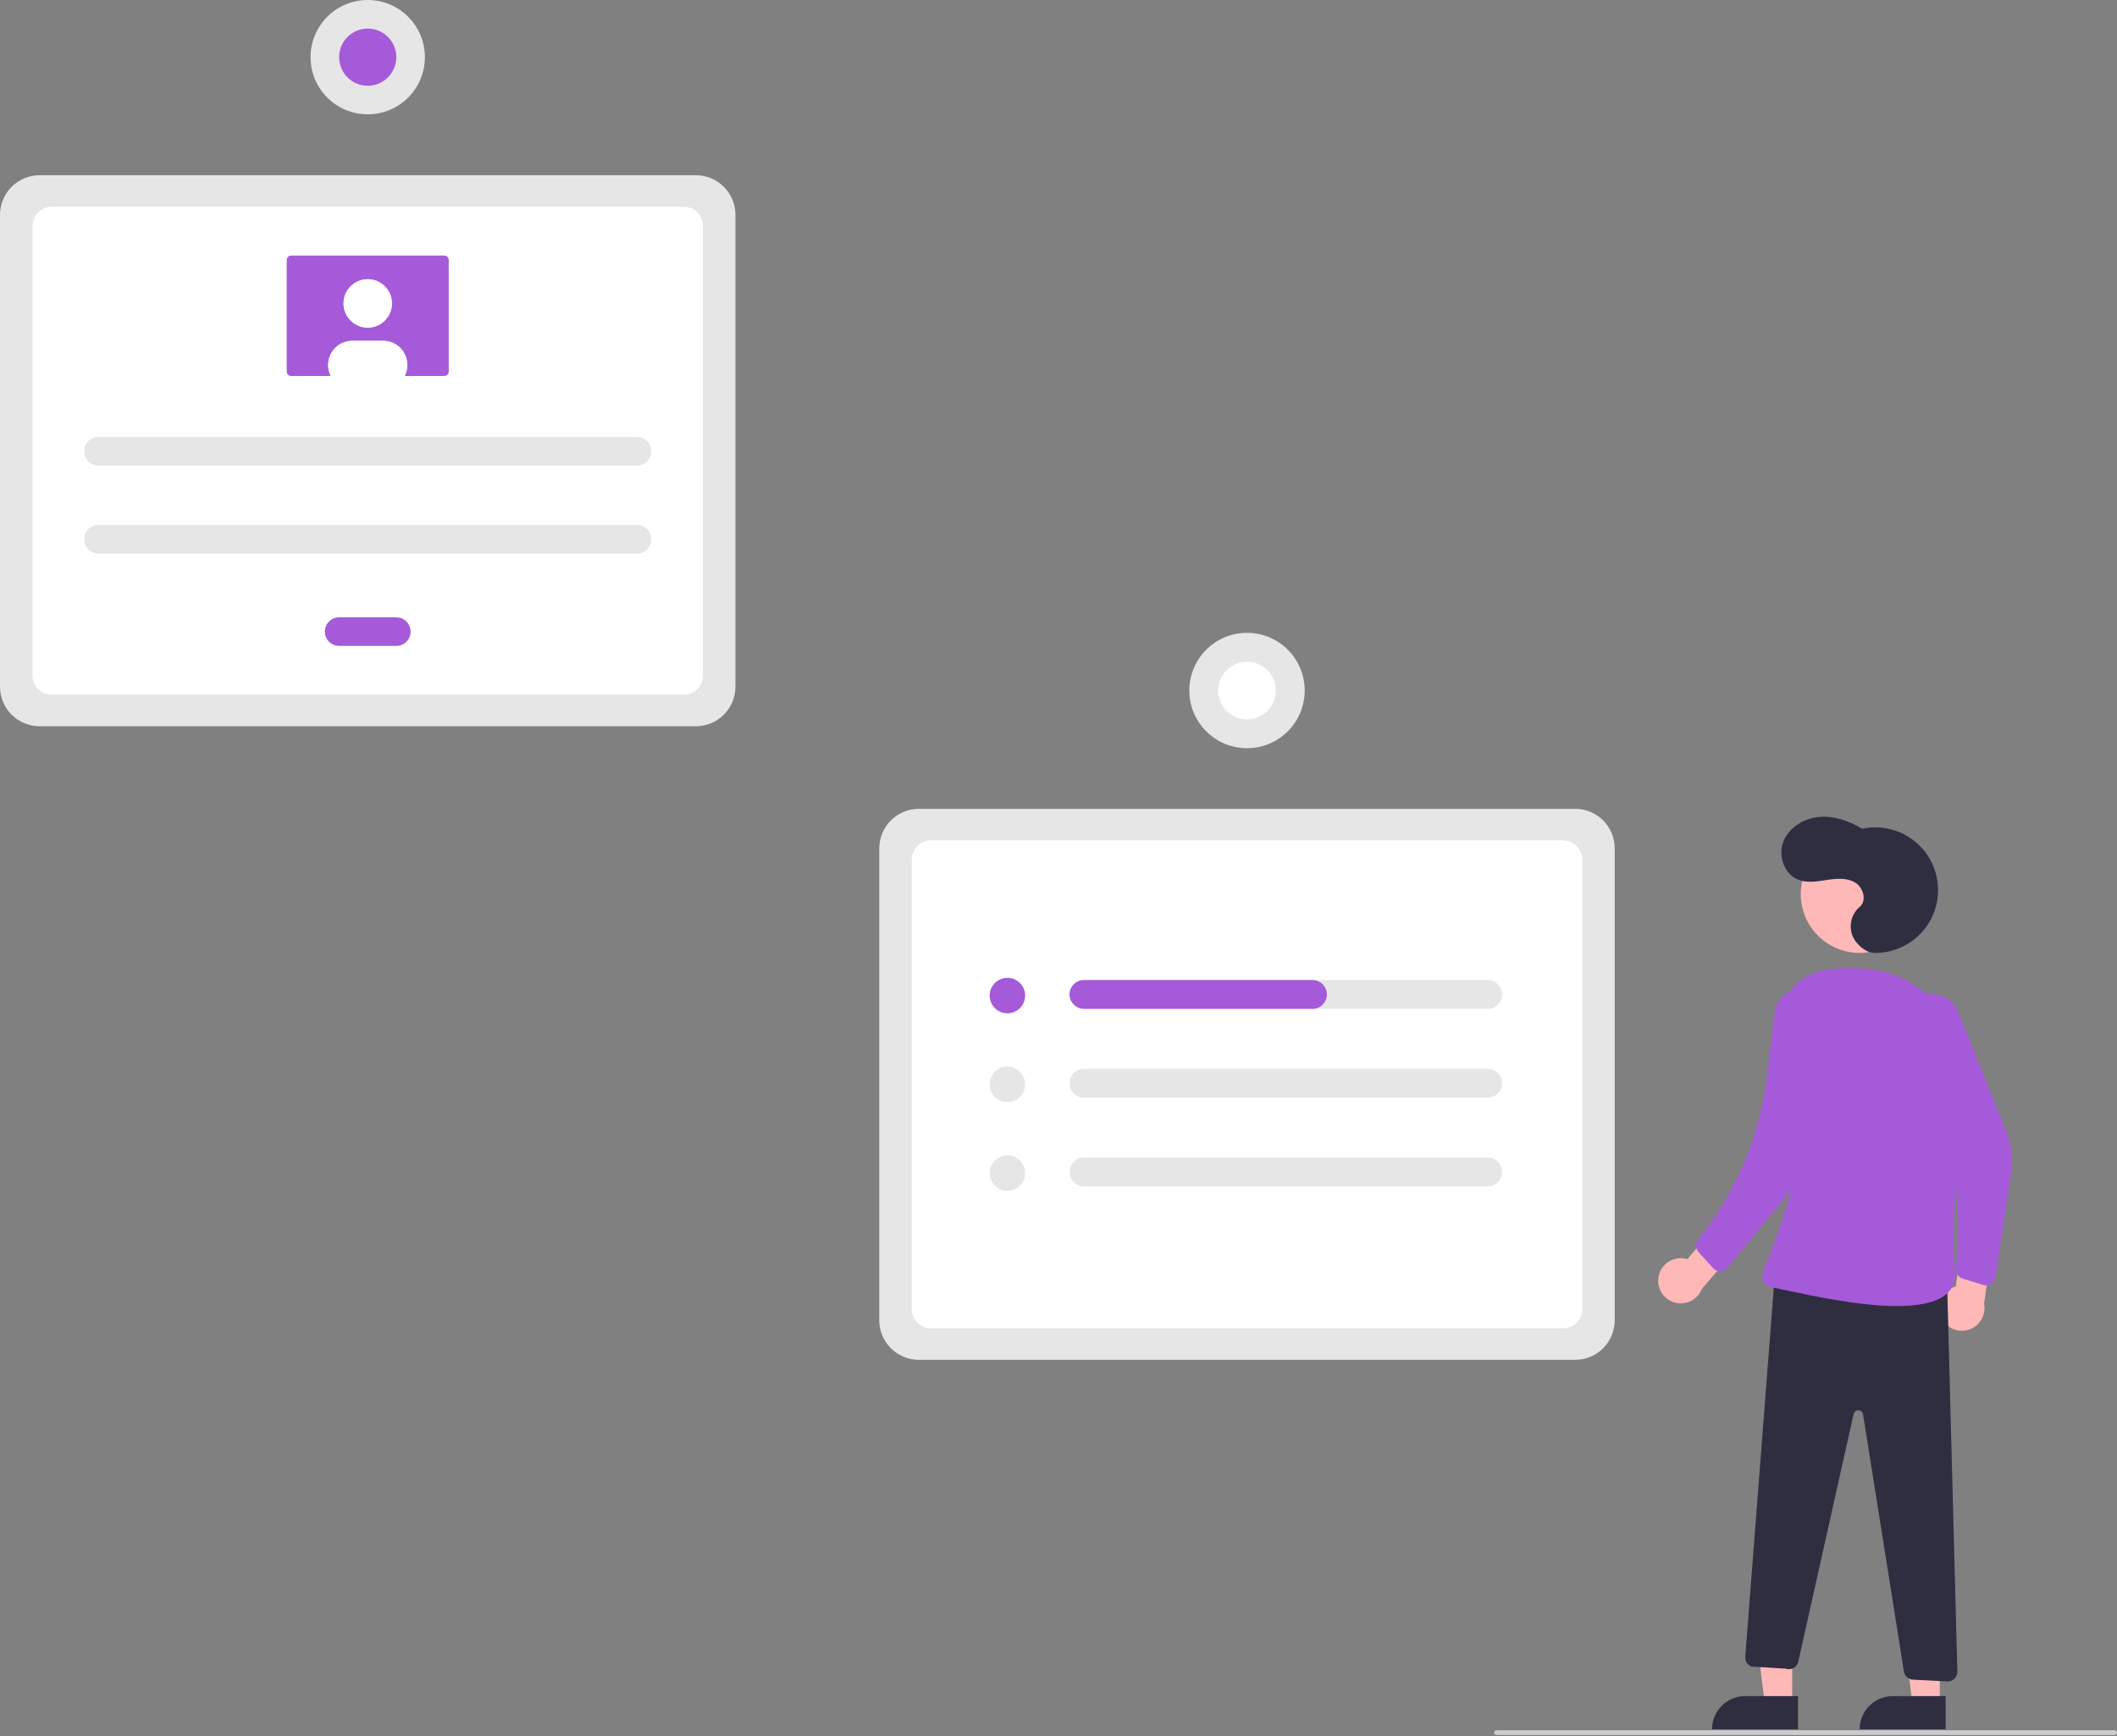 <svg width="600" height="492" viewBox="0 0 600 492" fill="none" xmlns="http://www.w3.org/2000/svg">
<rect x="0" y="0" width="600" height="492" fill="#808080" stroke="none"/>
<g clip-path="url(#clip0_237_605)">
<path d="M446.443 385.39H260.408C257.438 385.387 254.59 384.205 252.49 382.105C250.39 380.005 249.208 377.157 249.205 374.187V240.432C249.208 237.462 250.39 234.615 252.49 232.515C254.59 230.414 257.438 229.233 260.408 229.23H446.443C449.413 229.233 452.26 230.414 454.36 232.515C456.46 234.615 457.642 237.462 457.645 240.432V374.187C457.642 377.157 456.46 380.005 454.36 382.105C452.26 384.205 449.413 385.387 446.443 385.39Z" fill="#E6E6E6"/>
<path d="M263.847 376.46H443.004C444.444 376.46 445.826 375.887 446.844 374.869C447.863 373.85 448.435 372.469 448.435 371.028V243.592C448.435 242.151 447.863 240.769 446.844 239.751C445.826 238.732 444.444 238.16 443.004 238.16H263.847C262.406 238.16 261.025 238.732 260.006 239.751C258.987 240.769 258.415 242.151 258.415 243.592V371.028C258.415 372.469 258.987 373.85 260.006 374.869C261.025 375.887 262.406 376.46 263.847 376.46Z" fill="white"/>
<path d="M197.237 205.822H11.203C8.233 205.819 5.385 204.638 3.285 202.538C1.185 200.437 0.003 197.59 0 194.62V60.865C0.003 57.895 1.185 55.047 3.285 52.947C5.385 50.847 8.233 49.666 11.203 49.662H197.237C200.207 49.666 203.055 50.847 205.155 52.947C207.255 55.047 208.437 57.895 208.44 60.865V194.62C208.437 197.59 207.255 200.437 205.155 202.538C203.055 204.638 200.207 205.819 197.237 205.822Z" fill="#E6E6E6"/>
<path d="M14.642 196.892H193.798C195.239 196.892 196.621 196.32 197.639 195.301C198.658 194.283 199.23 192.901 199.23 191.461V64.024C199.23 62.584 198.658 61.202 197.639 60.183C196.621 59.165 195.239 58.592 193.798 58.592H14.642C13.201 58.592 11.819 59.165 10.801 60.183C9.782 61.202 9.21 62.584 9.21 64.024V191.461C9.21 192.901 9.782 194.283 10.801 195.301C11.819 196.32 13.201 196.892 14.642 196.892Z" fill="white"/>
<path d="M421.648 277.757H307.209C306.672 277.757 306.141 277.863 305.645 278.068C305.149 278.273 304.699 278.574 304.319 278.954C303.94 279.333 303.639 279.784 303.433 280.28C303.228 280.776 303.122 281.307 303.122 281.844C303.122 282.381 303.228 282.912 303.433 283.408C303.639 283.904 303.94 284.354 304.319 284.734C304.699 285.113 305.149 285.415 305.645 285.62C306.141 285.825 306.672 285.931 307.209 285.931H421.648C422.732 285.931 423.772 285.5 424.538 284.734C425.305 283.967 425.735 282.928 425.735 281.844C425.735 280.76 425.305 279.72 424.538 278.954C423.772 278.187 422.732 277.757 421.648 277.757Z" fill="#E6E6E6"/>
<path d="M307.209 302.908C306.672 302.908 306.141 303.014 305.645 303.219C305.149 303.425 304.699 303.726 304.319 304.105C303.94 304.485 303.639 304.935 303.433 305.431C303.228 305.927 303.122 306.459 303.122 306.995C303.122 307.532 303.228 308.064 303.433 308.559C303.639 309.055 303.94 309.506 304.319 309.885C304.699 310.265 305.149 310.566 305.645 310.771C306.141 310.977 306.672 311.082 307.209 311.082H421.648C422.732 311.082 423.772 310.652 424.538 309.885C425.305 309.119 425.735 308.079 425.735 306.995C425.735 305.911 425.305 304.872 424.538 304.105C423.772 303.339 422.732 302.908 421.648 302.908H307.209Z" fill="#E6E6E6"/>
<path d="M307.209 328.06C306.125 328.06 305.086 328.49 304.319 329.257C303.553 330.023 303.122 331.063 303.122 332.147C303.122 333.231 303.553 334.27 304.319 335.037C305.086 335.803 306.125 336.234 307.209 336.234H421.648C422.732 336.234 423.772 335.803 424.538 335.037C425.305 334.27 425.735 333.231 425.735 332.147C425.735 331.063 425.305 330.023 424.538 329.257C423.772 328.49 422.732 328.06 421.648 328.06H307.209Z" fill="#E6E6E6"/>
<path d="M285.517 287.189C288.295 287.189 290.547 284.936 290.547 282.158C290.547 279.38 288.295 277.128 285.517 277.128C282.738 277.128 280.486 279.38 280.486 282.158C280.486 284.936 282.738 287.189 285.517 287.189Z" fill="#A55AD9"/>
<path d="M285.517 312.34C288.295 312.34 290.547 310.088 290.547 307.31C290.547 304.532 288.295 302.279 285.517 302.279C282.738 302.279 280.486 304.532 280.486 307.31C280.486 310.088 282.738 312.34 285.517 312.34Z" fill="#E6E6E6"/>
<path d="M285.517 337.491C288.295 337.491 290.547 335.239 290.547 332.461C290.547 329.683 288.295 327.431 285.517 327.431C282.738 327.431 280.486 329.683 280.486 332.461C280.486 335.239 282.738 337.491 285.517 337.491Z" fill="#E6E6E6"/>
<path d="M376.062 281.844C376.062 282.381 375.956 282.912 375.751 283.408C375.545 283.904 375.244 284.354 374.865 284.734C374.485 285.113 374.035 285.415 373.539 285.62C373.043 285.825 372.512 285.931 371.975 285.931H307.357C306.348 285.946 305.367 285.595 304.595 284.944C303.824 284.293 303.313 283.385 303.158 282.387C303.082 281.81 303.13 281.223 303.298 280.665C303.467 280.108 303.753 279.593 304.136 279.155C304.52 278.717 304.992 278.365 305.522 278.124C306.052 277.883 306.628 277.758 307.21 277.757H371.975C373.059 277.757 374.098 278.187 374.865 278.954C375.631 279.72 376.062 280.76 376.062 281.844Z" fill="#A55AD9"/>
<path d="M353.426 212.049C362.455 212.049 369.774 204.729 369.774 195.7C369.774 186.671 362.455 179.352 353.426 179.352C344.397 179.352 337.077 186.671 337.077 195.7C337.077 204.729 344.397 212.049 353.426 212.049Z" fill="#E6E6E6"/>
<path d="M361.494 197.01C362.217 192.554 359.19 188.355 354.734 187.632C350.278 186.909 346.079 189.935 345.356 194.391C344.633 198.847 347.659 203.046 352.116 203.769C356.572 204.492 360.77 201.466 361.494 197.01Z" fill="white"/>
<path d="M27.885 123.859C26.811 123.859 25.781 124.286 25.021 125.045C24.262 125.805 23.835 126.835 23.835 127.909C23.835 128.983 24.262 130.014 25.021 130.773C25.781 131.533 26.811 131.96 27.885 131.96H180.555C181.629 131.96 182.659 131.533 183.419 130.773C184.178 130.014 184.605 128.983 184.605 127.909C184.605 126.835 184.178 125.805 183.419 125.045C182.659 124.286 181.629 123.859 180.555 123.859H27.885Z" fill="#E6E6E6"/>
<path d="M27.885 148.784C26.811 148.784 25.781 149.211 25.021 149.971C24.262 150.73 23.835 151.761 23.835 152.835C23.835 153.909 24.262 154.939 25.021 155.699C25.781 156.458 26.811 156.885 27.885 156.885H180.555C181.629 156.885 182.659 156.458 183.419 155.699C184.178 154.939 184.605 153.909 184.605 152.835C184.605 151.761 184.178 150.73 183.419 149.971C182.659 149.211 181.629 148.784 180.555 148.784H27.885Z" fill="#E6E6E6"/>
<path d="M96.119 174.956C95.045 174.956 94.014 175.383 93.255 176.143C92.495 176.902 92.068 177.932 92.068 179.007C92.068 180.081 92.495 181.111 93.255 181.871C94.014 182.63 95.045 183.057 96.119 183.057H112.32C113.395 183.057 114.425 182.63 115.184 181.871C115.944 181.111 116.371 180.081 116.371 179.007C116.371 177.932 115.944 176.902 115.184 176.143C114.425 175.383 113.395 174.956 112.32 174.956H96.119Z" fill="#A55AD9"/>
<path d="M82.51 72.428C82.18 72.428 81.863 72.559 81.629 72.793C81.395 73.027 81.264 73.343 81.264 73.674V105.311C81.264 105.641 81.395 105.958 81.629 106.192C81.863 106.425 82.18 106.557 82.51 106.557H125.93C126.261 106.557 126.577 106.425 126.811 106.192C127.045 105.958 127.176 105.641 127.176 105.311V73.674C127.176 73.343 127.045 73.027 126.811 72.793C126.577 72.559 126.261 72.428 125.93 72.428L82.51 72.428Z" fill="#A55AD9"/>
<path d="M104.22 92.848C108.005 92.848 111.074 89.779 111.074 85.993C111.074 82.208 108.005 79.139 104.22 79.139C100.434 79.139 97.365 82.208 97.365 85.993C97.365 89.779 100.434 92.848 104.22 92.848Z" fill="white"/>
<path d="M115.437 103.441C115.439 104.525 115.183 105.593 114.689 106.557H93.751C93.218 105.512 92.962 104.347 93.007 103.175C93.053 102.002 93.398 100.861 94.011 99.861C94.624 98.86 95.484 98.034 96.507 97.46C97.531 96.887 98.685 96.586 99.858 96.587H108.582C110.399 96.586 112.142 97.306 113.428 98.591C114.713 99.874 115.436 101.617 115.437 103.434V103.441Z" fill="white"/>
<path d="M104.22 92.848C108.005 92.848 111.074 89.779 111.074 85.993C111.074 82.208 108.005 79.139 104.22 79.139C100.434 79.139 97.365 82.208 97.365 85.993C97.365 89.779 100.434 92.848 104.22 92.848Z" fill="white"/>
<path d="M115.437 103.441C115.439 104.525 115.183 105.593 114.689 106.557H93.751C93.218 105.512 92.962 104.347 93.007 103.175C93.053 102.002 93.398 100.861 94.011 99.861C94.624 98.86 95.484 98.034 96.507 97.46C97.531 96.887 98.685 96.586 99.858 96.587H108.582C110.399 96.586 112.142 97.306 113.428 98.591C114.713 99.874 115.436 101.617 115.437 103.434V103.441Z" fill="white"/>
<path d="M104.22 32.403C113.168 32.403 120.422 25.15 120.422 16.202C120.422 7.254 113.168 0 104.22 0C95.272 0 88.019 7.254 88.019 16.202C88.019 25.15 95.272 32.403 104.22 32.403Z" fill="#E6E6E6"/>
<path d="M104.22 24.302C108.694 24.302 112.321 20.676 112.321 16.202C112.321 11.728 108.694 8.101 104.22 8.101C99.746 8.101 96.119 11.728 96.119 16.202C96.119 20.676 99.746 24.302 104.22 24.302Z" fill="#A55AD9"/>
<path d="M507.941 482.902L500.179 482.901L496.487 452.962L507.943 452.963L507.941 482.902Z" fill="#FFB8B8"/>
<path d="M494.634 480.683H509.604V490.109H485.209C485.209 488.871 485.453 487.645 485.926 486.502C486.4 485.358 487.094 484.319 487.97 483.444C488.845 482.569 489.884 481.874 491.027 481.401C492.171 480.927 493.396 480.683 494.634 480.683Z" fill="#2F2E41"/>
<path d="M549.78 482.902L542.017 482.901L538.326 452.962L549.782 452.963L549.78 482.902Z" fill="#FFB8B8"/>
<path d="M536.473 480.683H551.443V490.109H527.048C527.048 488.871 527.292 487.645 527.765 486.502C528.239 485.358 528.933 484.319 529.808 483.444C530.684 482.569 531.723 481.874 532.866 481.401C534.01 480.927 535.235 480.683 536.473 480.683Z" fill="#2F2E41"/>
<path d="M527.047 270.066C536.257 270.066 543.723 262.6 543.723 253.39C543.723 244.18 536.257 236.714 527.047 236.714C517.837 236.714 510.371 244.18 510.371 253.39C510.371 262.6 517.837 270.066 527.047 270.066Z" fill="#FFB8B8"/>
<path d="M470.026 362.144C470.143 361.22 470.46 360.334 470.957 359.546C471.453 358.759 472.116 358.09 472.898 357.586C473.681 357.083 474.565 356.757 475.487 356.632C476.409 356.507 477.348 356.585 478.236 356.862L487.556 345.69L495.726 349.698L482.344 365.29C481.78 366.752 480.699 367.956 479.306 368.675C477.914 369.393 476.306 369.576 474.788 369.188C473.269 368.8 471.946 367.869 471.069 366.571C470.191 365.272 469.82 363.697 470.026 362.144Z" fill="#FFB8B8"/>
<path d="M550.235 373.443C549.837 372.601 549.63 371.682 549.626 370.752C549.622 369.821 549.823 368.901 550.213 368.056C550.604 367.211 551.174 366.462 551.886 365.861C552.597 365.261 553.431 364.824 554.329 364.581L556.201 350.153L565.246 349.151L562.317 369.489C562.626 371.026 562.36 372.622 561.57 373.975C560.78 375.329 559.521 376.345 558.032 376.833C556.543 377.32 554.926 377.244 553.489 376.619C552.052 375.995 550.894 374.864 550.235 373.443Z" fill="#FFB8B8"/>
<path d="M540.983 284.887C541.87 283.748 543.042 282.864 544.38 282.323C545.717 281.781 547.174 281.603 548.603 281.805C550.032 282.006 551.383 282.582 552.519 283.472C553.654 284.363 554.535 285.537 555.072 286.877L568.74 320.988C570.137 324.473 570.582 328.268 570.031 331.982L565.579 361.964C565.521 362.351 565.381 362.721 565.167 363.048C564.954 363.376 564.672 363.654 564.341 363.862C564.01 364.071 563.638 364.206 563.251 364.257C562.863 364.309 562.469 364.276 562.095 364.161L556.229 362.36C555.622 362.174 555.099 361.78 554.752 361.248C554.405 360.716 554.255 360.079 554.329 359.448C556.4 341.797 553.663 323.914 546.41 307.69L539.966 293.277C539.359 291.918 539.132 290.419 539.312 288.941C539.491 287.463 540.069 286.062 540.983 284.887Z" fill="#A55AD9"/>
<path d="M531.108 270.065C533.617 270.119 536.11 269.642 538.422 268.664C540.735 267.686 542.814 266.23 544.523 264.391C546.232 262.553 547.533 260.373 548.34 257.996C549.147 255.619 549.442 253.098 549.205 250.599C548.968 248.1 548.205 245.679 546.966 243.496C545.727 241.312 544.04 239.416 542.016 237.931C539.992 236.446 537.676 235.406 535.222 234.88C532.767 234.354 530.229 234.353 527.774 234.878C524.107 232.651 519.843 231.153 515.57 231.534C511.297 231.915 507.07 234.452 505.472 238.434C503.874 242.415 505.591 247.663 509.565 249.281C512.112 250.319 514.988 249.816 517.707 249.397C520.425 248.979 523.391 248.706 525.757 250.109C528.123 251.511 529.186 255.273 527.067 257.026C525.944 257.993 525.142 259.278 524.768 260.712C524.394 262.146 524.466 263.66 524.973 265.052C526.038 267.806 528.945 270.018 531.108 270.065Z" fill="#2F2E41"/>
<path d="M551.797 361.484L554.755 473.743C554.765 474.117 554.698 474.489 554.557 474.836C554.416 475.183 554.205 475.497 553.937 475.758C553.669 476.02 553.35 476.223 553 476.355C552.65 476.488 552.276 476.546 551.902 476.527L542.158 476.03C541.536 475.998 540.944 475.754 540.481 475.337C540.018 474.921 539.712 474.359 539.614 473.744L528.023 400.831C527.974 400.519 527.817 400.234 527.58 400.025C527.343 399.817 527.04 399.697 526.725 399.687C526.409 399.677 526.099 399.778 525.85 399.972C525.6 400.165 525.426 400.44 525.357 400.748L509.668 470.95C509.584 471.325 509.422 471.678 509.191 471.986C508.961 472.294 508.667 472.549 508.331 472.735C507.994 472.921 507.622 473.033 507.239 473.065C506.856 473.096 506.47 473.045 506.108 472.917L496.437 472.326C495.877 472.127 495.398 471.75 495.074 471.253C494.749 470.756 494.596 470.166 494.638 469.574L503.08 360.422L551.797 361.484Z" fill="#2F2E41"/>
<path d="M556.545 308.165C558.176 291.154 545.668 275.767 528.622 274.557C521.277 274.035 509.874 273.849 506.115 283.476C494.792 312.477 514.614 311.772 507.785 336.898C500.955 362.024 494.923 363.464 504.294 365.279C513.665 367.093 555.804 377.803 554.074 360.119C553.01 349.248 554.917 325.135 556.545 308.165Z" fill="#A55AD9"/>
<path d="M508.12 280.526C509.466 280.005 510.925 279.848 512.351 280.072C513.777 280.295 515.119 280.89 516.241 281.798C517.363 282.705 518.226 283.893 518.742 285.241C519.259 286.588 519.411 288.048 519.183 289.473L513.86 322.736C512.95 328.424 510.545 333.768 506.891 338.221L489.605 359.285C489.357 359.587 489.046 359.832 488.695 360.004C488.343 360.175 487.959 360.268 487.568 360.277C487.177 360.286 486.788 360.211 486.429 360.056C486.07 359.901 485.749 359.67 485.487 359.379L481.381 354.82C480.956 354.347 480.71 353.741 480.686 353.106C480.661 352.471 480.86 351.848 481.248 351.345L482.457 349.775C492.514 336.725 498.858 321.201 500.82 304.843L502.936 287.2C503.113 285.722 503.689 284.32 504.602 283.144C505.516 281.968 506.731 281.063 508.12 280.526Z" fill="#A55AD9"/>
<path d="M599.321 491.718H424.15C423.97 491.718 423.797 491.647 423.67 491.519C423.542 491.392 423.471 491.219 423.471 491.039C423.471 490.859 423.542 490.686 423.67 490.559C423.797 490.432 423.97 490.36 424.15 490.36H599.321C599.501 490.36 599.673 490.432 599.801 490.559C599.928 490.686 600 490.859 600 491.039C600 491.219 599.928 491.392 599.801 491.519C599.673 491.647 599.501 491.718 599.321 491.718Z" fill="#CCCCCC"/>
</g>
<defs>
<clipPath id="clip0_237_605">
<rect width="600" height="491.718" fill="white"/>
</clipPath>
</defs>
</svg>
